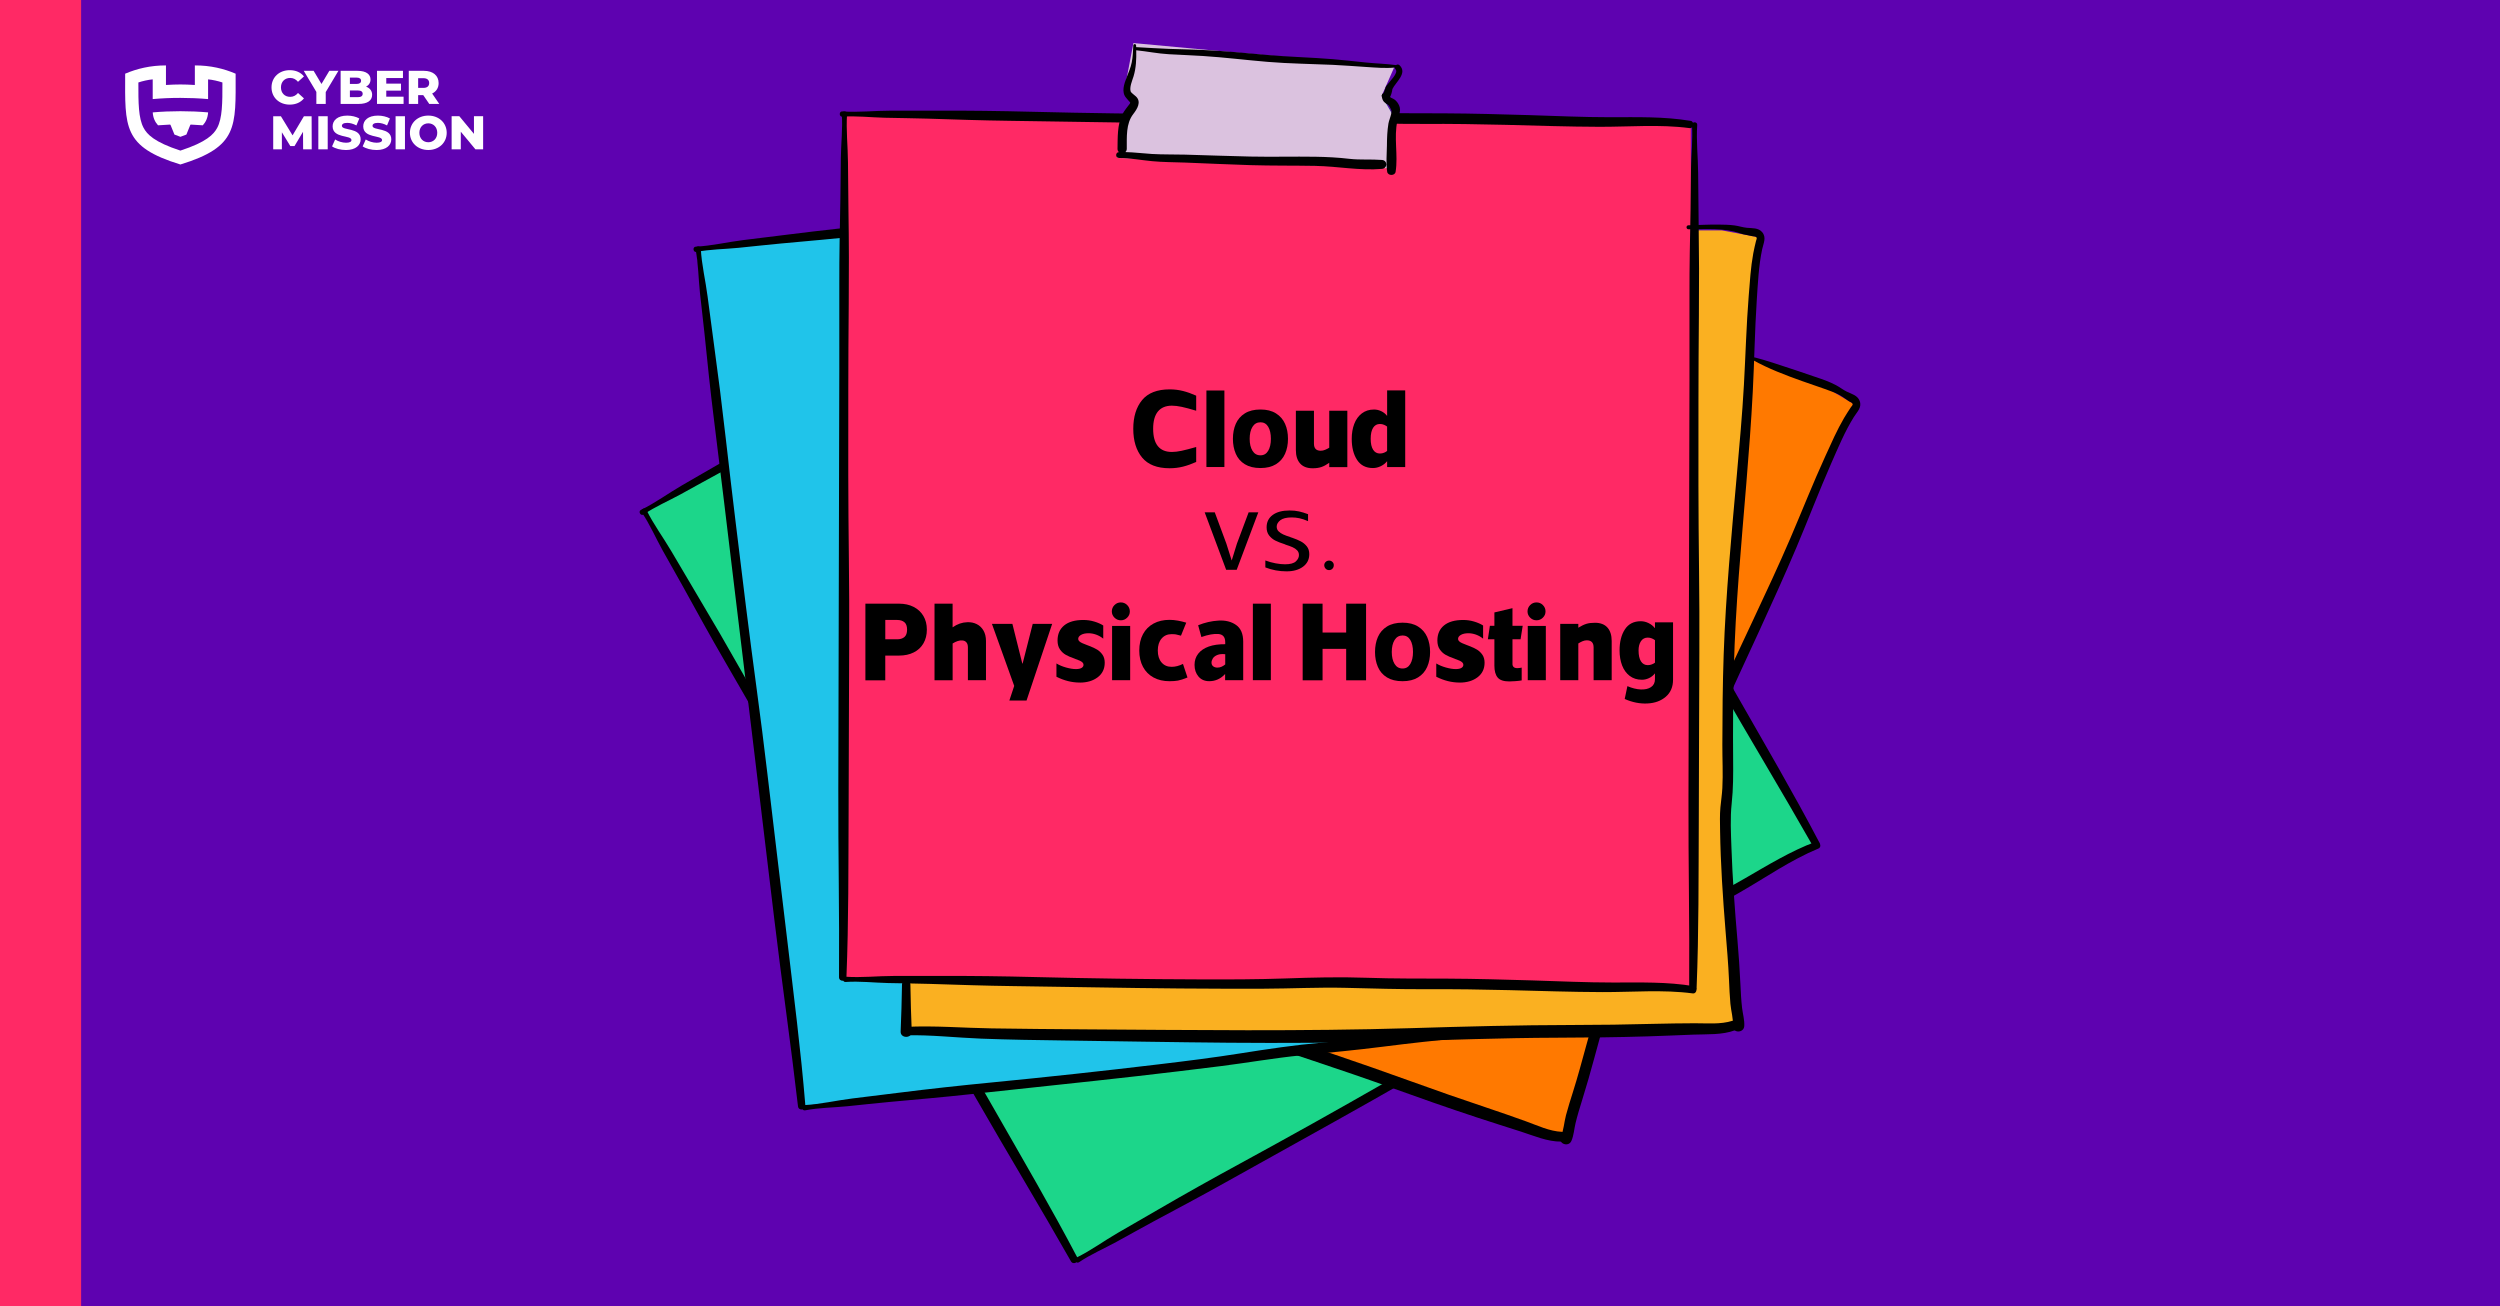 <?xml version="1.0" encoding="UTF-8"?>
<svg id="Layer_3" xmlns="http://www.w3.org/2000/svg" viewBox="0 0 1200 627">
  <defs>
    <style>
      .cls-1 {
        fill: #ff2965;
      }

      .cls-2 {
        fill: #fab021;
      }

      .cls-3 {
        fill: #fff;
      }

      .cls-4 {
        fill: #ff7900;
      }

      .cls-5 {
        fill: #dbc2df;
      }

      .cls-6 {
        fill: #5e02b0;
      }

      .cls-7 {
        fill: #1cd68a;
      }

      .cls-8 {
        fill: #20c4ea;
      }
    </style>
  </defs>
  <rect class="cls-6" x="0" width="1200" height="627"/>
  <g>
    <g>
      <polygon class="cls-7" points="308.75 246.36 516.56 604.09 872.15 405.8 663.51 46.64 308.75 246.36 308.75 246.36"/>
      <path d="M871.56,404.02c-12.16,4.55-23.12,11.32-34.31,17.78-11.29,6.52-22.91,12.49-34.38,18.67-11.84,6.38-23.68,12.77-35.37,19.44-11.27,6.43-22.41,13.01-33.88,19.09-11.62,6.16-22.73,12.97-33.87,19.94-11.28,7.06-22.8,13.73-34.34,20.35-23.22,13.31-46.59,26.37-70.09,39.17-13.21,7.19-26.32,14.51-39.32,22.08-6.49,3.78-13.01,7.53-19.52,11.28-6.67,3.85-12.9,8.49-19.82,11.86-1.47.72-.09,3.11,1.27,2.19,5.65-3.81,11.91-6.47,17.88-9.73,5.96-3.25,11.85-6.6,17.83-9.81,11.63-6.24,23.3-12.43,34.81-18.89,23.34-13.1,46.81-25.96,70.1-39.15,11.64-6.6,23.26-13.25,34.83-19.98,11.3-6.57,22.25-13.71,33.73-19.96,11.46-6.25,22.94-12.41,34.21-19,11.37-6.65,22.87-13.06,34.44-19.36,13.09-7.12,26.24-14.13,39.17-21.53,12.57-7.2,24.51-15.62,37.95-21.18,1.84-.76.54-3.98-1.34-3.27h0Z"/>
      <path d="M662.54,45.1c-12.15,4.55-23.12,11.32-34.31,17.79-11.29,6.52-22.91,12.49-34.38,18.67-11.84,6.38-23.68,12.77-35.37,19.44-11.27,6.43-22.41,13.01-33.88,19.09-11.62,6.16-22.73,12.97-33.87,19.94-11.28,7.06-22.8,13.73-34.34,20.35-23.22,13.31-46.59,26.37-70.09,39.17-13.21,7.19-26.32,14.51-39.32,22.08-6.49,3.78-13.01,7.53-19.52,11.28-6.67,3.85-12.9,8.49-19.82,11.86-1.47.72-.09,3.11,1.27,2.19,5.65-3.81,11.91-6.47,17.88-9.73,5.96-3.25,11.85-6.6,17.83-9.81,11.63-6.24,23.3-12.43,34.81-18.89,23.34-13.1,46.81-25.96,70.1-39.15,11.64-6.6,23.26-13.25,34.83-19.98,11.3-6.57,22.25-13.71,33.73-19.96,11.46-6.25,22.94-12.41,34.21-19,11.37-6.65,22.87-13.06,34.44-19.36,13.09-7.12,26.24-14.13,39.17-21.53,12.57-7.2,24.51-15.62,37.95-21.18,1.84-.76.54-3.98-1.34-3.27h0Z"/>
      <path d="M873.14,404.12c-12.44-23.73-26.03-46.89-39.3-70.16-13.22-23.2-26.62-46.29-39.81-69.5-13.3-23.39-27.29-46.39-40.74-69.69-13.6-23.55-27.23-47.08-40.6-70.76-7.41-13.12-14.97-26.14-22.71-39.08-3.96-6.62-7.87-13.28-11.77-19.94-3.91-6.66-8.57-12.89-11.96-19.83-.72-1.47-3.11-.09-2.19,1.27,3.91,5.81,6.68,12.25,10.08,18.37,3.21,5.78,6.53,11.5,9.73,17.3,6.57,11.91,13.11,23.83,19.94,35.58,13.67,23.5,27.15,47.12,40.7,70.7,26.73,46.49,53.45,92.99,80.12,139.52,14.96,26.1,30.58,51.84,45.43,78,1.14,2,4.15.24,3.09-1.78h0Z"/>
      <path d="M517.14,603.66c-12.44-23.73-26.03-46.89-39.3-70.16-13.22-23.2-26.62-46.29-39.81-69.5-13.3-23.39-27.29-46.39-40.74-69.69-13.6-23.55-27.23-47.08-40.6-70.76-7.41-13.12-14.97-26.14-22.71-39.08-3.96-6.62-7.87-13.28-11.77-19.94-3.91-6.66-8.57-12.89-11.96-19.83-.72-1.47-3.11-.09-2.19,1.27,3.91,5.81,6.68,12.25,10.08,18.37,3.21,5.78,6.53,11.5,9.73,17.3,6.56,11.91,13.11,23.83,19.94,35.58,13.67,23.51,27.15,47.13,40.7,70.7,26.73,46.49,53.45,92.99,80.12,139.52,14.96,26.1,30.58,51.84,45.43,78,1.14,2,4.15.24,3.09-1.78h0Z"/>
    </g>
    <g>
      <path class="cls-4" d="M375.27,410.6L522.79,56.91l351.96,128.1,15.46,9.15-16.93,38.45-53.01,119.83-36.83,89.91-13.3,33.32-17.13,71.25s-361.48-124.52-377.73-136.31h0Z"/>
      <path d="M841.53,172.87c13.65,7.82,35.56,13.58,40.94,16.46,1.96,1.05,2.59,1.59,5.03,3.29.61.42,1.68.5,1.78,1.51.03.33-.67,1.06-.84,1.32-1.11,1.71-2.24,3.39-3.27,5.15-3.45,5.88-6.19,12.2-9.02,18.39-5.93,12.97-11.15,26.25-16.77,39.35-5.64,13.15-11.73,26.11-17.8,39.07-12.27,26.23-24.79,52.44-35.63,79.3-5.4,13.38-10.42,26.9-15.39,40.44-2.38,6.49-4.41,13.16-7.1,19.52-1.22,2.88-2.75,5.61-4.07,8.44-1.57,3.35-2.72,6.88-3.93,10.38-5.29,15.24-9.78,30.74-14.05,46.3-2.07,7.53-4.08,15.06-6.44,22.51-1.15,3.64-2.31,7.29-3.29,10.99-.9,3.4-1.11,7.26-2.5,10.48-1.39,3.21,3.72,5.06,5.1,1.86,1.16-2.7,1.3-5.66,1.98-8.49.89-3.71,2.01-7.35,3.14-10.99,2.1-6.74,4.04-13.5,5.88-20.32,3.87-14.35,7.89-28.66,12.5-42.79,2.19-6.7,4.25-13.56,7.37-19.9,3.15-6.4,5.5-12.91,7.87-19.62,4.87-13.75,9.97-27.44,15.3-41.03,10.84-27.65,23.64-54.46,36.02-81.44,6.12-13.33,12.19-26.69,17.91-40.2,5.7-13.46,10.89-27.13,16.77-40.51,3.3-7.49,6.48-15.18,10.81-22.14,1.57-2.52,4.04-4.64,2.79-7.8-1.03-2.64-3.81-3.28-6.17-4.42-1.82-.88-3.33-2.13-5.12-3.07-3.2-1.67-5.82-2.58-7.1-3.02-15.82-5.4-34.42-11.76-34.85-10.6-.09.25.68.77,2.13,1.6Z"/>
      <path d="M381.17,390.6c-2.7,7.02-5.43,14.01-8.32,20.96-1.32,3.17,3.98,5.1,5.01,1.82,2.25-7.18,4.66-14.29,7.1-21.4.84-2.46-2.86-3.81-3.79-1.38h0Z"/>
      <path d="M374.59,414.13c11.44,3.88,22.3,9.34,33.48,13.9,12.24,4.98,24.59,9.7,36.95,14.39,24.66,9.36,49.26,18.85,73.97,28.07,24.6,9.19,49.32,18.04,74.23,26.37,24.89,8.32,49.83,16.31,74.52,25.21,13.66,4.92,27.35,9.75,41.14,14.29,7.01,2.31,14.05,4.53,21.08,6.78,6.29,2.01,12.78,4.91,19.48,4.84,2.97-.03,3.45-4.57.38-4.69-6.07-.25-11.83-3.07-17.48-5.1-6.1-2.19-12.21-4.33-18.35-6.38-12.39-4.13-24.71-8.43-36.99-12.88-24.32-8.81-48.79-16.98-73.35-25.08-49.81-16.43-98.83-35.02-147.99-53.25-13.77-5.11-27.51-10.27-41.23-15.5-12.79-4.87-25.35-10.73-38.44-14.76-2.47-.76-3.85,2.95-1.38,3.79h0Z"/>
    </g>
    <g>
      <polygon class="cls-8" points="334.36 120.3 385.87 530.79 790.66 487.2 738.95 75.06 334.36 120.3 334.36 120.3"/>
      <path d="M790.82,485.33c-12.97-.56-25.7,1.39-38.53,2.97-12.94,1.59-25.97,2.55-38.95,3.76-13.39,1.25-26.79,2.51-40.15,4.08-12.88,1.51-25.72,3.22-38.64,4.33-13.1,1.13-25.99,3.06-38.97,5.12-13.14,2.09-26.35,3.73-39.56,5.31-26.57,3.18-53.19,6.07-79.83,8.66-14.97,1.46-29.9,3.07-44.82,4.96-7.46.94-14.92,1.85-22.38,2.76-7.65.94-15.19,2.77-22.88,3.17-1.63.09-1.3,2.83.31,2.52,6.69-1.3,13.49-1.3,20.26-1.97,6.75-.66,13.49-1.45,20.25-2.06,13.15-1.2,26.3-2.34,39.42-3.78,26.6-2.94,53.23-5.6,79.82-8.65,13.3-1.52,26.59-3.11,39.87-4.78,12.97-1.63,25.84-3.92,38.85-5.2,12.99-1.27,25.96-2.46,38.92-4.12,13.07-1.67,26.16-3.09,39.27-4.36,14.83-1.44,29.68-2.75,44.47-4.51,14.39-1.72,28.66-4.81,43.21-4.67,1.99.02,2.05-3.45.04-3.54h0Z"/>
      <path d="M738.66,73.28c-12.97-.56-25.7,1.39-38.53,2.97-12.94,1.59-25.97,2.55-38.95,3.76-13.39,1.25-26.79,2.51-40.15,4.08-12.88,1.51-25.72,3.22-38.64,4.33-13.1,1.13-25.99,3.06-38.97,5.12-13.14,2.09-26.35,3.73-39.56,5.31-26.57,3.18-53.19,6.07-79.82,8.66-14.97,1.46-29.9,3.07-44.82,4.96-7.46.95-14.92,1.85-22.38,2.76-7.65.94-15.19,2.77-22.88,3.17-1.63.09-1.3,2.83.31,2.52,6.69-1.3,13.49-1.3,20.26-1.97,6.75-.66,13.49-1.45,20.25-2.06,13.15-1.2,26.3-2.34,39.42-3.78,26.6-2.94,53.23-5.6,79.82-8.65,13.3-1.52,26.59-3.11,39.87-4.78,12.97-1.63,25.84-3.92,38.85-5.2,12.99-1.27,25.96-2.46,38.92-4.12,13.07-1.67,26.16-3.09,39.27-4.36,14.83-1.44,29.68-2.75,44.47-4.51,14.39-1.72,28.66-4.81,43.21-4.67,1.99.02,2.05-3.45.04-3.54h0Z"/>
      <path d="M792.24,486.04c-2.18-26.7-5.64-53.33-8.76-79.94-3.11-26.52-6.41-53.01-9.49-79.53-3.1-26.73-6.99-53.36-10.27-80.07-3.31-26.99-6.66-53.98-9.73-81-1.7-14.97-3.57-29.92-5.63-44.84-1.06-7.64-2.05-15.3-3.05-22.95-.99-7.66-2.85-15.21-3.26-22.93-.09-1.63-2.83-1.3-2.52.31,1.33,6.88,1.37,13.89,2.1,20.85.7,6.58,1.52,13.14,2.2,19.72,1.39,13.53,2.75,27.05,4.46,40.55,3.4,26.98,6.57,53.98,9.84,80.98,6.44,53.24,12.87,106.48,19.23,159.73,3.57,29.88,7.9,59.67,11.34,89.55.26,2.29,3.73,1.85,3.54-.43h0Z"/>
      <path d="M386.57,530.62c-2.18-26.7-5.64-53.33-8.76-79.94-3.11-26.52-6.41-53.01-9.49-79.53-3.1-26.73-6.99-53.36-10.27-80.07-3.31-26.99-6.66-53.98-9.73-81-1.7-14.98-3.57-29.92-5.63-44.84-1.06-7.65-2.05-15.3-3.05-22.95-.99-7.66-2.85-15.21-3.26-22.93-.09-1.63-2.83-1.3-2.51.31,1.33,6.88,1.37,13.89,2.1,20.85.7,6.58,1.52,13.14,2.2,19.72,1.39,13.53,2.75,27.05,4.46,40.55,3.4,26.98,6.57,53.99,9.84,80.98,6.44,53.24,12.87,106.48,19.23,159.73,3.57,29.87,7.9,59.67,11.34,89.55.26,2.29,3.73,1.85,3.54-.43h0Z"/>
    </g>
    <path class="cls-2" d="M434.26,493.4l17.65-382.82h374.54l17.65,3.31-2.76,41.92-8.83,130.73-3.86,97.08-1.1,35.85,8.27,72.81s-382.27,6.62-401.57,1.1h0Z"/>
    <polygon class="cls-1" points="404.47 55.42 405.57 469.13 812.66 475.2 811.56 59.83 404.47 55.42 404.47 55.42"/>
    <path d="M813.04,473.36c-12.8-2.14-25.68-1.76-38.6-1.75-13.04,0-26.08-.63-39.11-1.02-13.45-.4-26.89-.78-40.35-.85-12.97-.07-25.92.06-38.88-.41-13.14-.47-26.17-.13-39.3.33-13.29.47-26.61.49-39.91.45-26.76-.08-53.53-.46-80.29-1.13-15.03-.38-30.05-.59-45.09-.53-7.52.03-15.03.01-22.55.01-7.7,0-15.41.9-23.1.36-1.63-.11-1.63,2.65,0,2.53,6.79-.47,13.55.35,20.35.51,6.78.16,13.57.21,20.35.42,13.2.41,26.39.89,39.59,1.05,26.76.33,53.52.93,80.28,1.14,13.38.11,26.77.15,40.15.11,13.07-.04,26.12-.74,39.2-.42,13.05.32,26.07.72,39.13.66,13.17-.07,26.34.12,39.51.45,14.9.37,29.79.89,44.69.94,14.49.05,29.03-1.28,43.46.63,1.98.26,2.46-3.17.47-3.5h0Z"/>
    <path d="M811.49,58.02c-12.8-2.14-25.68-1.76-38.6-1.75-13.04,0-26.08-.63-39.11-1.02-13.45-.4-26.89-.78-40.35-.85-12.97-.07-25.92.06-38.88-.41-13.14-.47-26.17-.13-39.3.33-13.29.47-26.61.49-39.91.45-26.76-.08-53.53-.46-80.29-1.13-15.03-.38-30.05-.59-45.09-.53-7.52.03-15.03.01-22.55.01-7.7,0-15.41.9-23.1.36-1.63-.11-1.63,2.65,0,2.53,6.79-.47,13.55.35,20.35.51,6.78.16,13.57.21,20.35.42,13.2.41,26.39.89,39.59,1.05,26.76.33,53.52.93,80.28,1.14,13.38.11,26.77.15,40.15.11,13.07-.04,26.12-.74,39.2-.42,13.05.32,26.07.72,39.13.66,13.17-.07,26.34.12,39.51.45,14.9.38,29.79.89,44.69.94,14.49.05,29.03-1.28,43.46.63,1.98.26,2.46-3.17.47-3.5h0Z"/>
    <polygon class="cls-5" points="544.03 20.67 669.24 32.25 663.17 46.04 669.24 56.52 667.04 80.8 536.3 75.83 541.82 55.42 544.03 49.35 539.61 43.84 544.03 20.67 544.03 20.67"/>
    <path d="M663.82,45.17c-.07.07-.1.08,0,0h0ZM669.19,47.67c-.69-.47-1.46-.62-1.95-1.11.6-1.14.98-2.72,1.12-3.83,1.62-3.37,7.3-7.56,3.48-11.36-.56-.56-1.25-.49-1.73-.12-4.74-.63-9.57-.76-14.32-1.23-5.37-.54-10.73-1.18-16.11-1.62-10.37-.85-20.77-1.07-31.14-2-10.37-.94-20.75-1.95-31.16-2.41-5.46-.24-10.93-.35-16.4-.53-5.22-.17-10.41-.58-15.62-.83,0-.27-.02-.53-.03-.8-.03-.87-1.3-.86-1.34,0-.13,2.71-.21,5.47-.75,8.14-.51,2.54-1.57,4.91-2.5,7.32-1.16,3.01-2.55,6.91-.23,9.62.5.58.99,1.23,1.52,1.78.13.13.3.27.45.4-.02.19-.05.38-.08.57-1.22,1.67-2.79,3.46-3.71,5.32-2.44,4.92-2.17,11.1-2.28,16.44-.01.7.25,1.23.65,1.59-1.75.14-1.74,2.83.07,2.83,5.34.02,10.49,1.01,15.78,1.52,5.3.52,10.63.47,15.95.68,10.45.4,20.89.92,31.34,1.23,10.44.32,20.87.17,31.31.37,10.61.2,21.22,2.34,31.84,1.43,2.75-.24,2.77-4.08,0-4.29-5.25-.41-10.48.06-15.74-.55-5.35-.63-10.72-.9-16.1-.99-10.44-.16-20.87.13-31.31-.09-10.45-.22-20.89-.63-31.34-.92-5.31-.15-10.64,0-15.95-.32-4.28-.25-8.47-.81-12.73-.91.4-.36.68-.88.68-1.58.05-5.57-.48-12.02,3.1-16.65,1.9-2.46,4.07-5.9,1.27-8.49-.58-.54-2.29-1.79-2.46-2.26-.77-2.03.75-5.43,1.34-7.37,1.23-4.06,1.39-8.29,1.29-12.51,5.21.53,10.35,1.59,15.58,1.89,5.46.31,10.93.5,16.4.85,10.41.66,20.77,1.97,31.16,2.83,10.39.86,20.74.95,31.14,1.42,5.37.24,10.74.69,16.11,1.03,4.54.29,9.19.71,13.74.28,0,.3.12.6.37.88,1.52,1.67-2.8,5.69-4.32,7.77-.12.11-.23.24-.31.4-.1.2-.18.42-.26.63-.04.12-.07.24-.09.35-.14.37-.35,1.03-.41,1.2-.13.33-.32.67-.41,1.01-.54.28-.92.8-.83,1.51.02.17.04.33.07.48h0s.01.04.01.04c.38,2.1,1.36,2.65,3.2,3.81,3.02,1.9.37,5.99-.09,8.76-.59,3.52-.7,7.09-.73,10.66-.04,4.1-.51,8.48.13,12.54.32,2,3.72,2,4.04,0,1.29-8.13-.97-16.48.89-24.63.55-2.42,1.88-4.65.83-7.13-.5-1.19-1.34-2.32-2.42-3.05h0Z"/>
    <path d="M814.37,474.24c1.09-26.77.9-53.62,1.05-80.41.15-26.7.09-53.4.27-80.1.18-26.91-.44-53.82-.44-80.73,0-27.19-.04-54.39.22-81.58.14-15.07.1-30.13-.13-45.2-.12-7.72-.17-15.43-.23-23.15-.05-7.72-.97-15.45-.44-23.15.11-1.63-2.65-1.63-2.53,0,.48,6.99-.34,13.95-.45,20.95-.11,6.61-.09,13.23-.22,19.84-.27,13.6-.56,27.19-.52,40.79.09,27.19-.05,54.38-.1,81.58-.1,53.63-.21,107.26-.38,160.89-.1,30.09.57,60.19.34,90.27-.02,2.3,3.47,2.29,3.57,0h0Z"/>
    <path d="M406.29,469.05c1.09-26.77.9-53.62,1.05-80.41.15-26.7.09-53.4.27-80.1.18-26.91-.44-53.82-.44-80.73,0-27.19-.04-54.39.22-81.58.14-15.07.11-30.13-.13-45.2-.12-7.72-.17-15.43-.23-23.15-.05-7.72-.97-15.45-.44-23.15.11-1.63-2.65-1.63-2.53,0,.48,6.99-.34,13.95-.45,20.95-.11,6.61-.09,13.23-.22,19.84-.27,13.59-.56,27.19-.52,40.79.09,27.19-.05,54.38-.1,81.58-.1,53.63-.21,107.26-.38,160.89-.1,30.09.57,60.19.34,90.27-.02,2.3,3.48,2.29,3.57,0h0Z"/>
    <path d="M810.44,110.05c8.22.1,16.86-.82,24.74,1.94,1.87.66,3.93.86,5.85,1.37.72.19,1.75-.1,2.18.81.14.3-.27,1.22-.34,1.53-.46,1.98-.95,3.95-1.31,5.95-1.23,6.71-1.64,13.58-2.18,20.37-1.14,14.22-1.5,28.48-2.3,42.71-.8,14.29-2.1,28.55-3.36,42.8-2.56,28.85-5.36,57.75-6.36,86.7-.5,14.41-.6,28.84-.63,43.26-.02,6.91.36,13.87,0,20.77-.16,3.12-.66,6.21-.94,9.33-.33,3.68-.2,7.4-.15,11.1.24,16.13,1.33,32.24,2.63,48.31.63,7.78,1.31,15.55,1.65,23.35.16,3.82.33,7.64.67,11.45.32,3.5,1.44,7.2,1.23,10.7-.21,3.49,5.23,3.48,5.43,0,.17-2.93-.71-5.76-1.05-8.65-.44-3.79-.63-7.6-.8-11.4-.33-7.06-.82-14.07-1.42-21.11-1.27-14.8-2.39-29.63-2.89-44.48-.24-7.04-.64-14.2.12-21.22.77-7.09.75-14.01.69-21.13-.13-14.59-.01-29.2.35-43.79.73-29.69,3.59-59.26,6-88.85,1.19-14.62,2.33-29.25,3.08-43.9.76-14.6.95-29.21,1.91-43.8.54-8.16.9-16.48,2.59-24.5.61-2.91,2.21-5.74-.04-8.29-1.87-2.12-4.7-1.78-7.31-2.04-2.01-.2-3.86-.86-5.86-1.13-2.55-.34-5.13-.38-7.7-.41-4.83-.06-9.64.24-14.47.34-1.23.02-1.23,1.9,0,1.91h0Z"/>
    <path d="M432.96,472.58c-.14,7.52-.31,15.03-.65,22.54-.16,3.43,5.48,3.43,5.33,0-.34-7.51-.51-15.02-.65-22.54-.05-2.6-3.99-2.6-4.03,0h0Z"/>
    <path d="M434.83,496.94c12.08-.27,24.15,1.15,36.21,1.61,13.21.5,26.42.71,39.64.88,26.37.36,52.74.86,79.11,1.08,26.26.22,52.52.08,78.77-.61,26.23-.7,52.4-1.72,78.65-1.8,14.52-.04,29.04-.19,43.55-.64,7.38-.23,14.75-.55,22.13-.84,6.59-.26,13.69.24,19.96-2.11,2.78-1.05,1.68-5.47-1.25-4.54-5.79,1.84-12.17,1.16-18.17,1.19-6.48.03-12.95.11-19.43.28-13.05.36-26.1.53-39.16.55-25.87.04-51.66.73-77.51,1.52-52.42,1.6-104.84.89-157.28.57-14.68-.09-29.37-.24-44.05-.46-13.69-.2-27.49-1.41-41.17-.72-2.58.13-2.61,4.09,0,4.03h0Z"/>
  </g>
  <g>
    <g>
      <path class="cls-3" d="M130.33,41.94c0-4.84,3.7-8.26,8.74-8.26,2.93,0,5.29,1.07,6.83,3l-2.86,2.59c-1-1.2-2.23-1.86-3.75-1.86-2.61,0-4.43,1.82-4.43,4.54s1.82,4.54,4.43,4.54c1.52,0,2.75-.66,3.75-1.86l2.86,2.59c-1.54,1.93-3.91,3-6.83,3-5.04,0-8.74-3.43-8.74-8.26Z"/>
      <path class="cls-3" d="M156.35,44.19v5.7h-4.5v-5.77l-6.06-10.13h4.75l3.77,6.31,3.77-6.31h4.36l-6.08,10.19Z"/>
      <path class="cls-3" d="M178.62,45.53c0,2.75-2.27,4.36-6.54,4.36h-8.58v-15.89h8.13c4.18,0,6.22,1.7,6.22,4.15,0,1.52-.77,2.75-2.13,3.45,1.79.64,2.91,2,2.91,3.93ZM167.95,37.24v3.06h3.09c1.5,0,2.27-.52,2.27-1.54s-.77-1.52-2.27-1.52h-3.09ZM174.08,45.03c0-1.09-.82-1.61-2.36-1.61h-3.77v3.22h3.77c1.54,0,2.36-.52,2.36-1.61Z"/>
      <path class="cls-3" d="M193.72,46.41v3.47h-12.76v-15.89h12.46v3.47h-8.01v2.68h7.06v3.36h-7.06v2.91h8.31Z"/>
      <path class="cls-3" d="M203.16,45.67h-2.45v4.22h-4.5v-15.89h7.27c4.34,0,7.06,2.25,7.06,5.88,0,2.34-1.14,4.06-3.11,5.02l3.43,5h-4.81l-2.88-4.22ZM203.21,37.54h-2.5v4.65h2.5c1.86,0,2.79-.86,2.79-2.32s-.93-2.34-2.79-2.34Z"/>
      <path class="cls-3" d="M145.5,71.68l-.05-8.42-4.09,6.86h-2l-4.06-6.63v8.2h-4.16v-15.89h3.7l5.59,9.17,5.45-9.17h3.7l.05,15.89h-4.13Z"/>
      <path class="cls-3" d="M152.8,55.79h4.5v15.89h-4.5v-15.89Z"/>
      <path class="cls-3" d="M159.39,70.25l1.48-3.31c1.41.93,3.41,1.57,5.24,1.57s2.59-.52,2.59-1.29c0-2.52-9.04-.68-9.04-6.58,0-2.84,2.32-5.15,7.04-5.15,2.07,0,4.2.48,5.77,1.38l-1.39,3.34c-1.52-.82-3.02-1.23-4.4-1.23-1.88,0-2.57.64-2.57,1.43,0,2.43,9.01.61,9.01,6.47,0,2.77-2.32,5.13-7.04,5.13-2.61,0-5.2-.7-6.7-1.75Z"/>
      <path class="cls-3" d="M174.08,70.25l1.48-3.31c1.41.93,3.41,1.57,5.24,1.57s2.59-.52,2.59-1.29c0-2.52-9.04-.68-9.04-6.58,0-2.84,2.32-5.15,7.04-5.15,2.07,0,4.2.48,5.77,1.38l-1.38,3.34c-1.52-.82-3.02-1.23-4.4-1.23-1.88,0-2.57.64-2.57,1.43,0,2.43,9.01.61,9.01,6.47,0,2.77-2.32,5.13-7.04,5.13-2.61,0-5.2-.7-6.7-1.75Z"/>
      <path class="cls-3" d="M189.88,55.79h4.5v15.89h-4.5v-15.89Z"/>
      <path class="cls-3" d="M196.76,63.74c0-4.77,3.75-8.26,8.83-8.26s8.83,3.5,8.83,8.26-3.75,8.26-8.83,8.26-8.83-3.5-8.83-8.26ZM209.88,63.74c0-2.75-1.88-4.54-4.29-4.54s-4.29,1.79-4.29,4.54,1.88,4.54,4.29,4.54,4.29-1.79,4.29-4.54Z"/>
      <path class="cls-3" d="M231.9,55.79v15.89h-3.7l-7.02-8.47v8.47h-4.4v-15.89h3.7l7.02,8.47v-8.47h4.4Z"/>
    </g>
    <g>
      <path class="cls-3" d="M113.11,35.37c-5.65-2.42-12.1-3.99-19.58-3.97v9.39c-5.15-.33-8.72-.33-13.87,0v-9.39c-7.48-.01-13.93,1.56-19.58,3.97-.04,25.6-1.23,35.07,26.51,43.59,27.74-8.52,26.55-18,26.51-43.59ZM104.26,61.36c-1.67,3.12-5.09,6.83-17.67,10.93-12.57-4.1-16-7.81-17.67-10.93-2.46-4.61-2.53-11.84-2.5-21.77,1.83-.64,4.79-1.32,6.88-1.49v9.46c4.42-.39,8.85-.58,13.29-.57,4.44,0,8.87.19,13.29.57v-9.46c2.08.17,5.04.85,6.88,1.49.03,9.93-.04,17.16-2.5,21.77Z"/>
      <path class="cls-3" d="M92.65,56.74l-3.18,7.85c-.87.35-1.83.71-2.87,1.08-1.04-.37-2-.73-2.87-1.08l-3.18-7.84h12.09Z"/>
      <path class="cls-3" d="M86.6,53.38c-4.48,0-8.96.19-13.29.57.16,2.57,1.06,4.57,2.54,6.2,7.15-.58,14.35-.58,21.5,0,1.48-1.63,2.37-3.62,2.54-6.2-4.33-.38-8.81-.57-13.29-.57Z"/>
    </g>
  </g>
  <rect class="cls-1" x="0" width="38.94" height="627"/>
  <g>
    <path d="M578.24,245.93h4.85l5.56,15,2.59,8.2h-.05l2.54-8.2,5.61-15h4.64l-10.36,27.56h-5.07l-10.3-27.56Z"/>
    <path d="M617.62,274.25c-3.6,0-7.01-.63-10.25-1.89v-3.34c1.62.61,3.26,1.07,4.94,1.38,1.67.31,3.17.46,4.5.46,2.48,0,4.22-.47,5.21-1.4.99-.93,1.48-1.94,1.48-3.02,0-.9-.29-1.65-.86-2.27-.58-.61-1.31-1.11-2.21-1.51-.9-.4-2.03-.81-3.4-1.24-.04-.04-.08-.06-.13-.08s-.12-.04-.19-.08l-.11-.05c-1.83-.58-3.33-1.16-4.48-1.75-1.15-.59-2.13-1.4-2.94-2.43-.81-1.03-1.21-2.33-1.21-3.91,0-2.52.97-4.49,2.91-5.93,1.94-1.44,4.64-2.16,8.09-2.16,1.69,0,3.22.15,4.58.46,1.37.31,2.8.75,4.31,1.32v3.34c-1.58-.68-2.98-1.15-4.18-1.4-1.21-.25-2.42-.38-3.64-.38-2.52,0-4.35.45-5.5,1.35-1.15.9-1.73,1.92-1.73,3.07,0,.9.3,1.65.89,2.24s1.34,1.1,2.24,1.51c.9.41,2.05.84,3.45,1.27.07.07.15.13.24.16.09.04.19.05.3.05l.16.05c1.76.61,3.2,1.21,4.31,1.81,1.11.59,2.07,1.38,2.86,2.37.79.99,1.19,2.24,1.19,3.75,0,2.52-1,4.52-2.99,6.01-2,1.49-4.61,2.24-7.85,2.24Z"/>
    <path d="M637.95,273.65c-.65,0-1.19-.22-1.62-.67-.43-.45-.67-1-.7-1.64,0-.61.22-1.14.67-1.59s1-.67,1.65-.67,1.2.22,1.64.67c.45.45.66.98.62,1.59,0,.65-.22,1.2-.65,1.64-.43.45-.97.67-1.62.67Z"/>
  </g>
  <g>
    <path d="M574.17,221.74c-2.16.97-4.26,1.72-6.31,2.24-2.05.52-4.19.78-6.42.78-6.01,0-10.42-1.72-13.24-5.15-2.82-3.43-4.23-8.03-4.23-13.78s1.41-10.35,4.23-13.78c2.82-3.43,7.24-5.15,13.24-5.15,2.23,0,4.37.26,6.42.78,2.05.52,4.15,1.27,6.31,2.24v7.23c-2.84-.86-5.15-1.48-6.93-1.86-1.78-.38-3.35-.57-4.72-.57-2.95,0-5.19.94-6.72,2.8-1.53,1.87-2.29,4.64-2.29,8.31s.75,6.48,2.27,8.33c1.51,1.85,3.76,2.78,6.74,2.78,1.37,0,2.93-.19,4.69-.57,1.76-.38,4.08-.98,6.96-1.81v7.17Z"/>
    <path d="M579.08,224.17v-36.73h8.63v36.73h-8.63Z"/>
    <path d="M605.02,224.66c-3.02,0-5.52-.61-7.5-1.83-1.98-1.22-3.43-2.89-4.34-5.02-.92-2.12-1.38-4.51-1.38-7.17s.46-5.1,1.38-7.2,2.36-3.78,4.34-5.02c1.98-1.24,4.48-1.86,7.5-1.86s5.46.62,7.44,1.86c1.98,1.24,3.43,2.91,4.37,5.02s1.4,4.5,1.4,7.2-.47,5.05-1.4,7.17c-.94,2.12-2.39,3.79-4.37,5.02-1.98,1.22-4.46,1.83-7.44,1.83ZM605.02,202.7c-1.65,0-2.93.73-3.83,2.18-.9,1.46-1.35,3.37-1.35,5.74s.45,4.29,1.35,5.75c.9,1.46,2.18,2.18,3.83,2.18s2.86-.73,3.72-2.18c.86-1.46,1.29-3.37,1.29-5.75s-.43-4.33-1.29-5.77c-.86-1.44-2.1-2.16-3.72-2.16Z"/>
    <path d="M646.72,197.15v27.08h-8.68v-2.05h-.05c-1.33.94-2.58,1.6-3.75,2-1.17.4-2.56.59-4.18.59-2.62,0-4.62-.76-5.99-2.29-1.37-1.53-2.05-3.68-2.05-6.45v-18.88h8.68v15.8c0,2.27,1.08,3.4,3.24,3.4.72,0,1.44-.15,2.16-.46.72-.3,1.37-.64,1.94-1v-17.75h8.68Z"/>
    <path d="M665.76,221.42c-.76.97-1.75,1.75-2.99,2.35-1.24.59-2.49.89-3.75.89-3.38,0-5.92-1.3-7.63-3.91-1.71-2.61-2.56-5.98-2.56-10.11,0-2.66.4-5.05,1.21-7.17.81-2.12,2.02-3.8,3.64-5.04,1.62-1.24,3.58-1.86,5.88-1.86,1.15,0,2.28.26,3.4.78s2.05,1.27,2.81,2.24h.05v-12.19h8.68v36.79h-8.68v-2.75h-.05ZM665.81,204.75c-.36-.29-.85-.57-1.46-.84-.61-.27-1.28-.4-2-.4-1.4,0-2.49.61-3.26,1.83-.77,1.22-1.16,2.99-1.16,5.29s.39,4.01,1.16,5.23,1.86,1.83,3.26,1.83c.72,0,1.38-.13,2-.38.61-.25,1.1-.54,1.46-.86v-11.7Z"/>
  </g>
  <g>
    <path d="M424.94,326.55h-9.55v-36.79h16.18c2.62,0,4.94.51,6.96,1.54,2.01,1.03,3.58,2.47,4.69,4.34,1.11,1.87,1.67,4.06,1.67,6.58s-.55,4.72-1.65,6.61c-1.1,1.89-2.65,3.34-4.67,4.34-2.01,1.01-4.35,1.51-7.01,1.51h-6.63v11.87ZM430.66,306.86c1.44,0,2.59-.36,3.45-1.08.86-.72,1.29-1.91,1.29-3.56s-.43-2.84-1.29-3.56c-.86-.72-2.01-1.08-3.45-1.08h-5.72v9.28h5.72Z"/>
    <path d="M448.57,326.49v-36.73h8.68v11.33h.05c2.19-1.55,4.53-2.36,7.01-2.43,1.65-.07,3.16.23,4.53.92,1.37.68,2.45,1.72,3.24,3.1.79,1.38,1.19,3.05,1.19,4.99v18.83h-8.68v-15.75c0-1.04-.23-1.84-.7-2.4-.47-.56-1.12-.87-1.94-.94-.72-.07-1.48.03-2.29.3s-1.61.66-2.4,1.16v17.64h-8.68Z"/>
    <path d="M488.32,324.71l-.97,5.99-11.22-31.23h9.82l4.75,18.99.16.05,4.85-19.04h9.33l-12.3,36.79h-8.25l3.83-11.54Z"/>
    <path d="M518.31,327.63c-3.81,0-7.55-.94-11.22-2.8v-6.37c1.29.79,2.83,1.44,4.61,1.94,1.78.5,3.35.76,4.72.76,1.22,0,2.14-.19,2.75-.57.61-.38.92-.87.92-1.48,0-.43-.16-.81-.49-1.13-.32-.32-.78-.62-1.38-.89-.59-.27-1.27-.53-2.02-.78-.07-.04-.15-.07-.24-.11-.09-.04-.19-.07-.3-.11l-.11-.05c-1.58-.54-2.91-1.11-3.99-1.73-1.08-.61-2.01-1.47-2.78-2.59-.77-1.11-1.16-2.54-1.16-4.26,0-3.09,1.06-5.51,3.18-7.25,2.12-1.74,5.2-2.62,9.22-2.62,1.8,0,3.54.25,5.23.76,1.69.5,3.13,1.13,4.31,1.89v6.31c-1.08-.86-2.23-1.51-3.45-1.94-1.22-.43-2.43-.65-3.61-.65-1.48,0-2.67.26-3.59.78s-1.38,1.18-1.38,1.97c0,.4.18.76.54,1.11.36.34.85.65,1.48.92.63.27,1.32.55,2.08.84.18.07.37.14.57.22.2.07.39.14.57.22l.11.05c1.47.54,2.72,1.12,3.75,1.75s1.89,1.46,2.59,2.48c.7,1.03,1.05,2.29,1.05,3.8,0,2.95-1.12,5.28-3.37,6.99-2.25,1.71-5.12,2.56-8.6,2.56Z"/>
    <path d="M538,297.74c-1.19,0-2.2-.42-3.05-1.27-.85-.84-1.27-1.84-1.27-2.99s.42-2.2,1.27-3.05c.84-.84,1.86-1.27,3.05-1.27s2.2.42,3.05,1.27c.84.84,1.27,1.86,1.27,3.05s-.42,2.15-1.27,2.99c-.85.85-1.86,1.27-3.05,1.27ZM542.48,326.49h-8.68v-26.05h8.68v26.05Z"/>
    <path d="M569.99,325.2c-1.94.79-3.47,1.29-4.58,1.48-1.12.2-2.46.3-4.05.3-2.91,0-5.47-.59-7.66-1.78-2.19-1.19-3.88-2.89-5.07-5.12-1.19-2.23-1.78-4.84-1.78-7.82s.59-5.64,1.78-7.85c1.19-2.21,2.88-3.91,5.07-5.1,2.19-1.19,4.75-1.78,7.66-1.78,1.33,0,2.68.13,4.05.38,1.37.25,2.7.58,3.99.97l-2.54,6.26-.11-.05c-1.04-.29-1.82-.48-2.32-.57-.5-.09-1.19-.13-2.05-.13-2.01,0-3.62.71-4.83,2.13-1.21,1.42-1.81,3.34-1.81,5.74s.6,4.32,1.81,5.72c1.2,1.4,2.81,2.1,4.83,2.1,1.76,0,3.58-.47,5.45-1.4l2.16,6.53Z"/>
    <path d="M588.11,308.26c0-2.45-1.1-3.76-3.29-3.94-2.19-.18-4.91.31-8.15,1.46l-1.56-5.66c3.16-1.29,6.42-2.04,9.76-2.24,3.34-.2,6.16.5,8.44,2.1,2.28,1.6,3.43,4.27,3.43,8.01v18.5h-8.68v-2.97c-2.12,2.3-4.66,3.45-7.61,3.45-2.19,0-3.92-.75-5.18-2.24-1.26-1.49-1.89-3.35-1.89-5.58,0-2.08.59-3.88,1.78-5.39,1.19-1.51,2.88-2.65,5.07-3.43,2.19-.77,4.82-1.14,7.88-1.11v-.97ZM588.11,314.03c-1.51-.18-2.77-.06-3.78.35-1.01.41-1.73.96-2.16,1.64-.43.68-.65,1.35-.65,2,0,.79.27,1.39.81,1.81.54.41,1.2.62,2,.62.72,0,1.38-.13,2-.41.61-.27,1.2-.64,1.78-1.11v-4.91Z"/>
    <path d="M601.38,326.49v-36.73h8.63v36.73h-8.63Z"/>
    <path d="M625.28,289.76h9.55v13.86h11.33v-13.86h9.55v36.79h-9.55v-15.1h-11.33v15.1h-9.55v-36.79Z"/>
    <path d="M673.23,326.98c-3.02,0-5.52-.61-7.5-1.83-1.98-1.22-3.42-2.89-4.34-5.02-.92-2.12-1.38-4.51-1.38-7.17s.46-5.1,1.38-7.2,2.36-3.78,4.34-5.02c1.98-1.24,4.48-1.86,7.5-1.86s5.46.62,7.44,1.86c1.98,1.24,3.43,2.91,4.37,5.02.93,2.1,1.4,4.5,1.4,7.2s-.47,5.05-1.4,7.17c-.94,2.12-2.39,3.79-4.37,5.02-1.98,1.22-4.46,1.83-7.44,1.83ZM673.23,305.03c-1.66,0-2.93.73-3.83,2.18-.9,1.46-1.35,3.37-1.35,5.74s.45,4.29,1.35,5.75c.9,1.46,2.17,2.18,3.83,2.18s2.86-.73,3.72-2.18c.86-1.46,1.29-3.37,1.29-5.75s-.43-4.33-1.29-5.77c-.86-1.44-2.1-2.16-3.72-2.16Z"/>
    <path d="M700.63,327.63c-3.81,0-7.55-.94-11.22-2.8v-6.37c1.29.79,2.83,1.44,4.61,1.94,1.78.5,3.35.76,4.72.76,1.22,0,2.14-.19,2.75-.57.61-.38.92-.87.92-1.48,0-.43-.16-.81-.49-1.13-.32-.32-.78-.62-1.38-.89-.59-.27-1.27-.53-2.02-.78-.07-.04-.15-.07-.24-.11-.09-.04-.19-.07-.3-.11l-.11-.05c-1.58-.54-2.91-1.11-3.99-1.73-1.08-.61-2-1.47-2.78-2.59-.77-1.11-1.16-2.54-1.16-4.26,0-3.09,1.06-5.51,3.18-7.25,2.12-1.74,5.2-2.62,9.22-2.62,1.8,0,3.54.25,5.23.76,1.69.5,3.13,1.13,4.32,1.89v6.31c-1.08-.86-2.23-1.51-3.45-1.94-1.22-.43-2.43-.65-3.61-.65-1.47,0-2.67.26-3.59.78s-1.38,1.18-1.38,1.97c0,.4.18.76.54,1.11.36.34.85.65,1.48.92.63.27,1.32.55,2.08.84.18.07.37.14.57.22.2.07.39.14.57.22l.11.05c1.47.54,2.72,1.12,3.75,1.75,1.03.63,1.89,1.46,2.59,2.48.7,1.03,1.05,2.29,1.05,3.8,0,2.95-1.12,5.28-3.37,6.99-2.25,1.71-5.12,2.56-8.6,2.56Z"/>
    <path d="M725.98,318.67c0,.68.21,1.2.62,1.54.41.34.92.51,1.54.51.36,0,.77-.03,1.24-.08.47-.05.81-.12,1.03-.19v6.15c-.79.14-1.79.26-2.99.35-1.21.09-2.18.14-2.94.14-2.7,0-4.57-.63-5.61-1.89-1.04-1.26-1.56-3.15-1.56-5.66v-12.68h-3.13l.97-6.47h2.16v-6.42l8.68-2.05v8.47h4.91l-1.03,6.47h-3.88v11.81Z"/>
    <path d="M737.53,297.74c-1.19,0-2.2-.42-3.05-1.27-.85-.84-1.27-1.84-1.27-2.99s.42-2.2,1.27-3.05c.84-.84,1.86-1.27,3.05-1.27s2.2.42,3.05,1.27,1.27,1.86,1.27,3.05-.42,2.15-1.27,2.99c-.84.85-1.86,1.27-3.05,1.27ZM742,326.49h-8.68v-26.05h8.68v26.05Z"/>
    <path d="M748.91,326.49v-27.02h8.68v1.83c1.47-.9,2.77-1.52,3.88-1.86,1.11-.34,2.48-.51,4.1-.51,2.62,0,4.62.76,5.99,2.29,1.37,1.53,2.05,3.68,2.05,6.45v18.83h-8.68v-15.75c0-2.27-1.1-3.4-3.29-3.4-.68,0-1.38.15-2.08.46-.7.31-1.36.66-1.97,1.05v17.64h-8.68Z"/>
    <path d="M781.16,329.35c2.23.97,4.36,1.5,6.39,1.59,2.03.09,3.68-.29,4.94-1.13,1.26-.85,1.89-2.11,1.89-3.8v-2.75h-.05c-.76.97-1.69,1.72-2.81,2.24-1.11.52-2.25.78-3.4.78-2.3,0-4.26-.62-5.88-1.86-1.62-1.24-2.83-2.92-3.64-5.04-.81-2.12-1.21-4.51-1.21-7.17,0-4.13.85-7.51,2.56-10.11,1.71-2.61,4.25-3.91,7.63-3.91,1.26,0,2.5.3,3.72.89,1.22.59,2.21,1.38,2.97,2.35h.11v-2.7h8.68v27.51c0,3.45-1.15,6.18-3.45,8.17-2.3,2-5.25,3.08-8.85,3.26-3.6.18-7.23-.54-10.9-2.16l1.29-6.15ZM790.93,319.27c.72,0,1.38-.13,2-.38.61-.25,1.1-.52,1.46-.81v-10.79c-.36-.29-.85-.57-1.46-.84-.61-.27-1.28-.4-2-.4-1.4,0-2.49.57-3.26,1.7s-1.16,2.62-1.16,4.45c0,2.3.39,4.05,1.16,5.26.77,1.21,1.86,1.81,3.26,1.81Z"/>
  </g>
</svg>